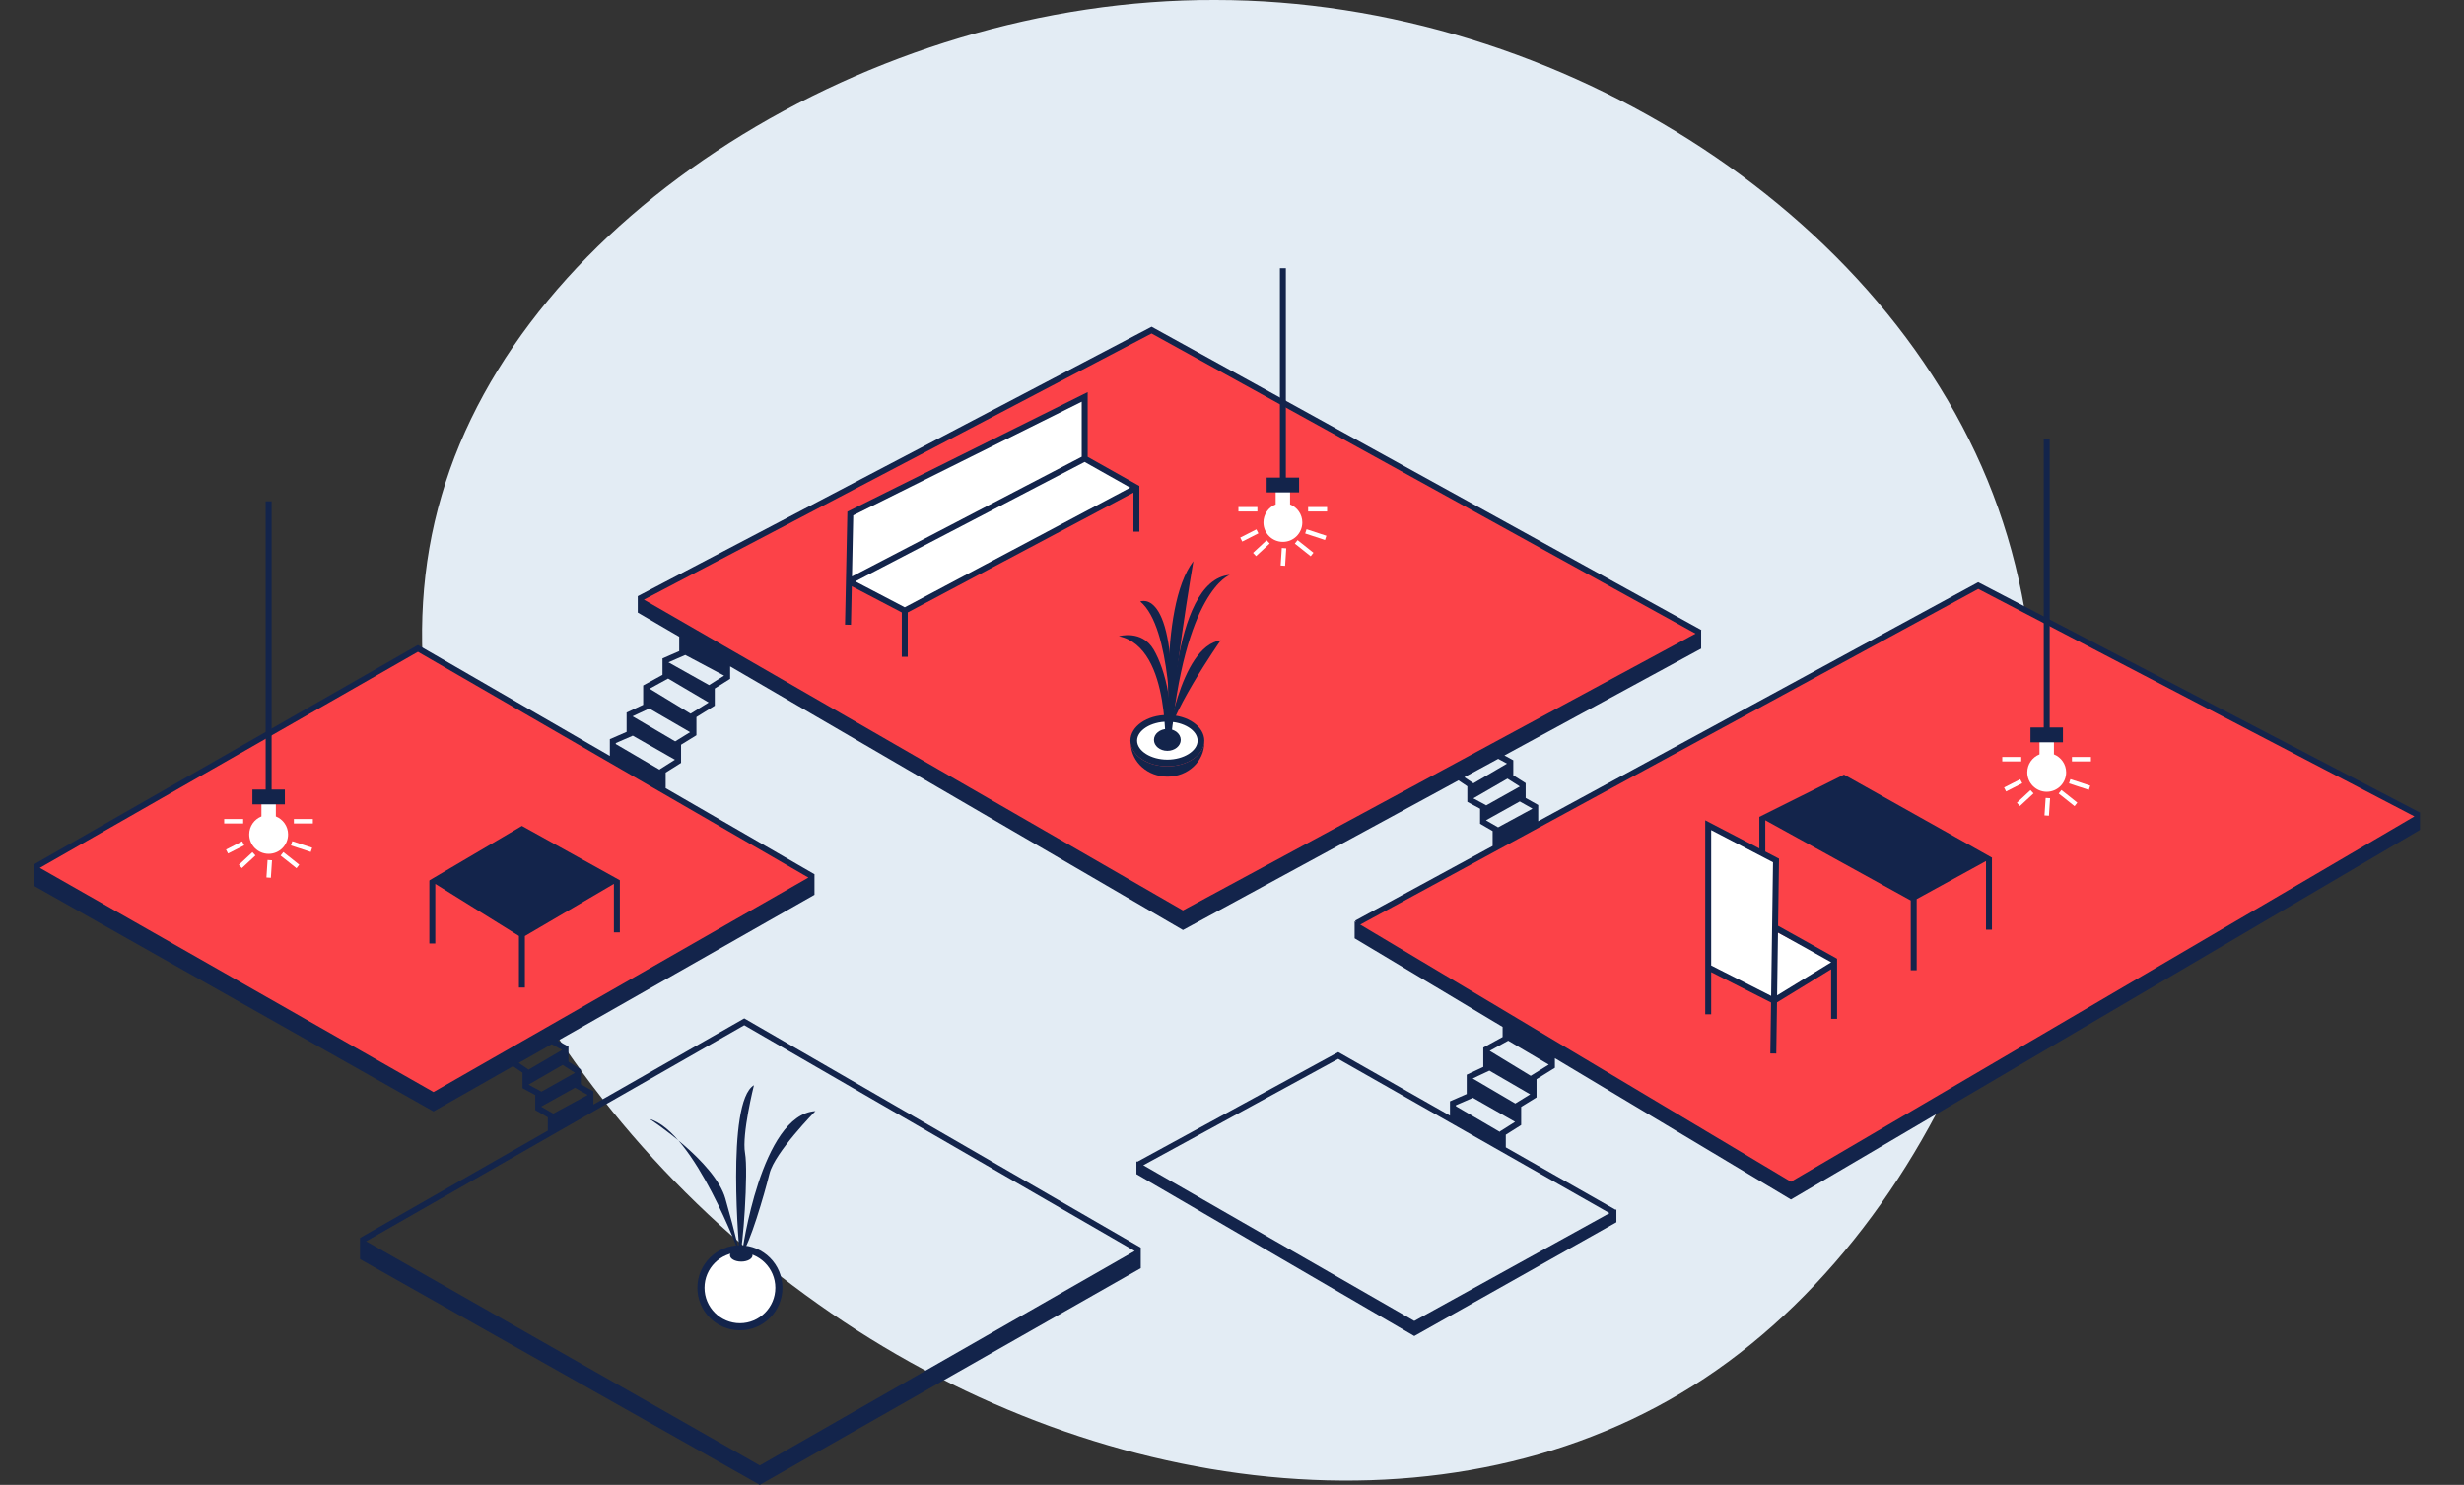 <svg width="146" height="88" viewBox="0 0 146 88" fill="none" xmlns="http://www.w3.org/2000/svg">
<rect x="0" y="0" width="146" height="88" fill="#333333" stroke="none"/>
<path d="M118.678 30.939C124.567 48.874 115.994 71.741 101.01 81.68C86.026 91.619 64.631 88.78 48.455 77.271C32.278 65.838 21.319 45.81 26.165 29.369C30.936 12.854 51.586 -0.074 72.011 0C92.512 0 112.863 13.078 118.678 30.939Z" fill="#E3ECF4"/>
<g clip-path="url(#clip0_7978_36539)">
<path d="M2.092 51.385L24.766 38.427L48.172 51.963L47.975 52.659L25.617 65.088L2.092 51.385Z" fill="#FC4248"/>
<path d="M80.382 54.716L80.539 55.361L106.13 70.626L143.173 48.904V48.191L117.216 34.705L80.382 54.716Z" fill="#FC4248"/>
<path d="M100.57 37.494V37.948L69.963 54.514L37.877 35.865L38.174 35.328L68.236 19.564L100.57 37.494Z" fill="#FC4248"/>
<path d="M50.39 30.443L50.3 34.447L53.589 36.189L67.296 28.939L64.289 27.178L64.257 23.549L50.39 30.443Z" fill="white"/>
<path d="M101.217 48.868L101.172 57.345L105.09 59.249L108.754 57.041L105.179 55.186L105.235 51.028L101.217 48.868Z" fill="white"/>
<path d="M43.843 78.632C45.118 78.632 46.152 77.598 46.152 76.322C46.152 75.047 45.118 74.013 43.843 74.013C42.568 74.013 41.534 75.047 41.534 76.322C41.534 77.598 42.568 78.632 43.843 78.632Z" fill="white"/>
<path d="M43.843 78.842C42.453 78.842 41.323 77.712 41.323 76.322C41.323 74.933 42.453 73.802 43.843 73.802C45.233 73.802 46.363 74.933 46.363 76.322C46.363 77.712 45.233 78.842 43.843 78.842ZM43.843 74.224C42.686 74.224 41.745 75.165 41.745 76.322C41.745 77.479 42.686 78.421 43.843 78.421C45 78.421 45.941 77.479 45.941 76.322C45.941 75.165 45 74.224 43.843 74.224Z" fill="#13244B"/>
<path d="M43.843 74.395C43.843 74.395 41.169 67.095 38.496 66.319C38.496 66.319 42.348 68.82 42.98 71.033C43.613 73.246 43.843 74.395 43.843 74.395Z" fill="#13244B"/>
<path d="M43.829 74.395C43.829 74.395 42.986 65.313 44.673 64.316C44.673 64.316 43.944 67.229 44.146 68.341C44.347 69.452 44.017 74.118 43.829 74.395L43.829 74.395Z" fill="#13244B"/>
<path d="M43.977 74.224C43.977 74.224 45.078 66.06 48.317 65.849C48.317 65.849 45.903 68.302 45.596 69.548C45.289 70.793 44.389 73.86 43.977 74.224H43.977Z" fill="#13244B"/>
<path d="M43.921 74.77C44.29 74.77 44.59 74.602 44.59 74.395C44.59 74.188 44.29 74.02 43.921 74.02C43.551 74.02 43.252 74.188 43.252 74.395C43.252 74.602 43.551 74.77 43.921 74.77Z" fill="#13244B"/>
<path d="M121.701 44.706V43.9H120.847V44.706C120.423 44.876 120.123 45.288 120.123 45.773C120.123 46.409 120.638 46.925 121.274 46.925C121.91 46.925 122.425 46.409 122.425 45.773C122.425 45.288 122.125 44.876 121.701 44.706H121.701Z" fill="white"/>
<path d="M121.45 43.114V26.031H121.098V43.114H120.312V43.993H122.236V43.114H121.45Z" fill="#13244B"/>
<path d="M119.765 44.861H118.64V45.125H119.765V44.861Z" fill="white"/>
<path d="M119.704 46.184L118.748 46.671L118.867 46.907L119.824 46.42L119.704 46.184Z" fill="white"/>
<path d="M119.686 47.769L119.507 47.575L120.313 46.828L120.492 47.022L119.686 47.769Z" fill="white"/>
<path d="M121.406 48.342L121.142 48.325L121.211 47.29L121.474 47.307L121.406 48.342Z" fill="white"/>
<path d="M122.147 46.821L121.982 47.028L122.923 47.776L123.087 47.569L122.147 46.821Z" fill="white"/>
<path d="M122.677 46.177L122.594 46.428L123.77 46.814L123.852 46.563L122.677 46.177Z" fill="white"/>
<path d="M123.895 44.861H122.77V45.125H123.895V44.861Z" fill="white"/>
<path d="M16.345 48.384V47.578H15.491V48.384C15.067 48.553 14.767 48.966 14.767 49.451C14.767 50.087 15.282 50.603 15.918 50.603C16.554 50.603 17.07 50.087 17.07 49.451C17.07 48.966 16.769 48.553 16.345 48.384H16.345Z" fill="white"/>
<path d="M16.094 46.792V29.708H15.742V46.792H14.956V47.67H16.879V46.792H16.094Z" fill="#13244B"/>
<path d="M14.409 48.538H13.284V48.802H14.409V48.538Z" fill="white"/>
<path d="M14.349 49.862L13.392 50.349L13.511 50.584L14.468 50.098L14.349 49.862Z" fill="white"/>
<path d="M14.957 50.506L14.151 51.254L14.33 51.447L15.136 50.699L14.957 50.506Z" fill="white"/>
<path d="M15.854 50.968L15.787 52.003L16.05 52.02L16.118 50.985L15.854 50.968Z" fill="white"/>
<path d="M16.791 50.499L16.627 50.706L17.567 51.454L17.731 51.247L16.791 50.499Z" fill="white"/>
<path d="M17.32 49.854L17.238 50.105L18.413 50.492L18.496 50.241L17.32 49.854Z" fill="white"/>
<path d="M18.538 48.538H17.414V48.802H18.538V48.538Z" fill="white"/>
<path d="M76.441 29.895V29.089H75.587V29.895C75.163 30.065 74.863 30.478 74.863 30.963C74.863 31.599 75.378 32.114 76.014 32.114C76.65 32.114 77.166 31.599 77.166 30.963C77.166 30.478 76.865 30.065 76.441 29.895H76.441Z" fill="white"/>
<path d="M76.191 28.303V15.898H75.838V28.303H75.053V29.182H76.976V28.303H76.191Z" fill="#13244B"/>
<path d="M74.505 30.05H73.38V30.314H74.505V30.05Z" fill="white"/>
<path d="M74.445 31.374L73.488 31.861L73.608 32.096L74.564 31.609L74.445 31.374Z" fill="white"/>
<path d="M74.427 32.959L74.247 32.765L75.053 32.017L75.233 32.211L74.427 32.959Z" fill="white"/>
<path d="M75.951 32.479L75.883 33.514L76.147 33.532L76.214 32.496L75.951 32.479Z" fill="white"/>
<path d="M76.887 32.011L76.723 32.218L77.663 32.965L77.827 32.758L76.887 32.011Z" fill="white"/>
<path d="M77.417 31.366L77.335 31.617L78.51 32.003L78.592 31.752L77.417 31.366Z" fill="white"/>
<path d="M78.635 30.05H77.51V30.314H78.635V30.05Z" fill="white"/>
<path d="M69.13 45.176C70.223 45.176 71.108 44.587 71.108 43.86C71.108 43.133 70.223 42.544 69.13 42.544C68.038 42.544 67.152 43.133 67.152 43.86C67.152 44.587 68.038 45.176 69.13 45.176Z" fill="white"/>
<path d="M69.169 45.416C67.962 45.416 66.98 44.733 66.98 43.894C66.98 43.055 67.962 42.373 69.169 42.373C70.377 42.373 71.359 43.055 71.359 43.894C71.359 44.733 70.377 45.416 69.169 45.416ZM69.169 42.77C68.198 42.77 67.377 43.285 67.377 43.894C67.377 44.504 68.198 45.019 69.169 45.019C70.141 45.019 70.962 44.504 70.962 43.894C70.962 43.285 70.141 42.77 69.169 42.77Z" fill="#13244B"/>
<path d="M69.169 45.416C68.067 45.416 67.155 44.847 67.004 44.11C67.057 45.178 68.008 46.029 69.177 46.029C70.38 46.029 71.356 45.128 71.356 44.017C71.356 44.003 71.353 43.989 71.353 43.976C71.292 44.777 70.337 45.416 69.169 45.416V45.416Z" fill="#13244B"/>
<path d="M69.114 44.316C68.94 44.916 69.52 38.383 66.296 37.706C66.296 37.706 67.651 37.3 68.355 38.492C69.06 39.684 69.71 42.257 69.114 44.316Z" fill="#13244B"/>
<path d="M69.371 43.557C69.371 43.557 69.442 37.198 67.564 35.648C67.564 35.648 69.859 34.648 69.371 43.557Z" fill="#13244B"/>
<path d="M69.354 44.355C69.354 44.355 68.571 36.049 70.711 33.259C70.711 33.259 69.38 40.985 69.354 44.355Z" fill="#13244B"/>
<path d="M69.348 44.23C69.348 44.23 69.321 34.369 72.869 34.071C72.869 34.071 70.16 34.992 69.348 44.23Z" fill="#13244B"/>
<path d="M69.093 44.355C69.093 44.355 69.879 38.3 72.331 37.948C72.331 37.948 69.013 42.69 69.093 44.355Z" fill="#13244B"/>
<path d="M69.169 44.497C69.607 44.497 69.963 44.207 69.963 43.849C69.963 43.491 69.607 43.201 69.169 43.201C68.731 43.201 68.376 43.491 68.376 43.849C68.376 44.207 68.731 44.497 69.169 44.497Z" fill="#13244B"/>
<path d="M25.793 52.385L30.749 55.469V58.529H31.101V55.475L36.375 52.382V55.258H36.728V52.179H36.721L36.735 52.171L30.925 48.948L25.449 52.171L25.469 52.183H25.441V55.916H25.793V52.385Z" fill="#13244B"/>
<path d="M143.404 48.163L117.298 34.548L117.215 34.505L91.144 48.669V47.709L90.4 47.291V46.413L89.667 45.948V45.057L89.142 44.771L100.799 38.44V37.37L100.794 37.373L100.812 37.34L68.237 19.364L37.795 35.328L37.797 35.333L37.79 35.328V36.305L40.246 37.736V38.59L39.255 39.021V39.995L38.11 40.623V41.769L37.128 42.229V43.376L36.136 43.807V44.799L24.854 38.275L24.767 38.224L2.005 51.231L2 51.228V52.493L25.686 65.869L30.398 63.19L30.961 63.571V64.49L31.716 64.897V65.788L32.46 66.218V67.007L21.339 73.362L21.333 73.359V74.624L45.019 88L67.594 75.16V73.934L67.588 73.938L44.188 60.406L44.1 60.355L35.16 65.463V64.677L34.417 64.259V63.382L33.684 62.916V62.025L33.051 61.681L48.261 53.03V51.803L48.254 51.807L39.434 46.706H39.443V45.787L40.355 45.213V44.136L41.265 43.575V42.497L42.352 41.822V40.805L43.263 40.23V39.493L70.093 55.118L86.421 46.249L86.944 46.603V47.522L87.699 47.929V48.82L88.443 49.25V50.136L80.299 54.561L80.345 54.647L80.266 54.599V55.609L89.034 60.86V61.458L87.889 62.086V63.232L86.907 63.692V64.838L85.916 65.27V66.117L79.297 62.353L67.387 68.852L67.336 68.823V69.586L83.802 79.181L95.777 72.437V71.672L95.73 71.698L89.223 67.998V67.25L90.134 66.675V65.599L91.044 65.038V63.96L92.132 63.284V62.715L106.118 71.09L143.391 49.183V48.191L143.389 48.192L143.404 48.163L143.404 48.163ZM67.234 74.14L45.019 86.85L21.695 73.565L44.099 60.761L67.234 74.14H67.234ZM34.808 64.883V64.901L32.784 65.999L32.069 65.585V65.58L34.068 64.466L34.808 64.883V64.883ZM34.065 63.575V63.585L32.069 64.704V64.687L31.317 64.282L33.339 63.114L34.065 63.575V63.575ZM33.313 62.224L31.313 63.396V63.385L30.739 62.995L32.691 61.886L33.313 62.224V62.224ZM25.686 64.719L2.361 51.434L24.765 38.631L47.901 52.009L25.686 64.72L25.686 64.719ZM39.091 45.593V45.62L36.488 44.097V44.038L37.48 43.607V43.592L39.993 45.024L39.091 45.593V45.593ZM40.007 43.937L37.482 42.453L38.462 41.994V41.984L40.889 43.393L40.007 43.937H40.007ZM40.92 42.296L38.49 40.816L39.587 40.215L41.99 41.632L40.92 42.296V42.296ZM42.013 40.603V40.602L39.607 39.252L40.599 38.821V38.815L42.905 40.04L42.013 40.603L42.013 40.603ZM38.153 35.538L68.233 19.764L100.466 37.55L70.093 53.956L38.153 35.538L38.153 35.538ZM86.77 46.06L88.773 44.972L89.295 45.255L87.296 46.428V46.417L86.77 46.06V46.06ZM87.3 47.314L89.322 46.146L90.047 46.607V46.617L88.052 47.736V47.718L87.3 47.314H87.3ZM88.052 48.617V48.612L90.05 47.498L90.791 47.915V47.933L88.767 49.031L88.052 48.617ZM83.802 78.287L67.745 69.058L79.294 62.757L95.368 71.897L83.802 78.287V78.287ZM88.871 67.056V67.083L86.268 65.56V65.501L87.26 65.07V65.054L89.773 66.487L88.871 67.056V67.056ZM89.786 65.399L87.261 63.916L88.242 63.456V63.447L90.668 64.856L89.786 65.399L89.786 65.399ZM90.7 63.759L88.269 62.279L89.367 61.677L91.769 63.095L90.7 63.759V63.759ZM80.599 54.798L117.218 34.904L143.063 48.383L106.118 70.036L80.599 54.798L80.599 54.798Z" fill="#13244B"/>
<path d="M118.039 50.833L118.029 50.827V50.819H118.014L109.343 45.953L109.262 45.908L104.242 48.415L104.248 48.419H104.247V50.283L101.041 48.614V60.114H101.393V57.613L104.941 59.415L104.898 62.435L105.25 62.44L105.293 59.407L108.5 57.444V60.383H108.852V56.816L108.829 56.83L108.84 56.811L105.357 54.867L105.412 50.89L104.599 50.466V48.612L113.217 53.365V57.501H113.569V53.284L117.677 51.031V55.099H118.029V50.838L118.039 50.833L118.039 50.833ZM108.505 57.028L105.299 58.991L105.351 55.268L108.505 57.028V57.028ZM104.946 59.023L101.393 57.218V49.195L105.057 51.102L104.946 59.023Z" fill="#13244B"/>
<path d="M64.448 23.239L50.209 30.323L50.071 37.02L50.423 37.028L50.47 34.745L53.434 36.296V38.924H53.786V36.295L67.16 29.196V31.507H67.512V28.8L64.448 27.075V23.239V23.239ZM64.095 23.808V27.071L50.482 34.163L50.557 30.543L64.095 23.808V23.808ZM50.68 34.457L64.268 27.378L66.969 28.899L53.61 35.99L50.68 34.457H50.68Z" fill="#13244B"/>
</g>
<defs>
<clipPath id="clip0_7978_36539">
<rect width="141.404" height="72.103" fill="white" transform="translate(2 15.898)"/>
</clipPath>
</defs>
</svg>
